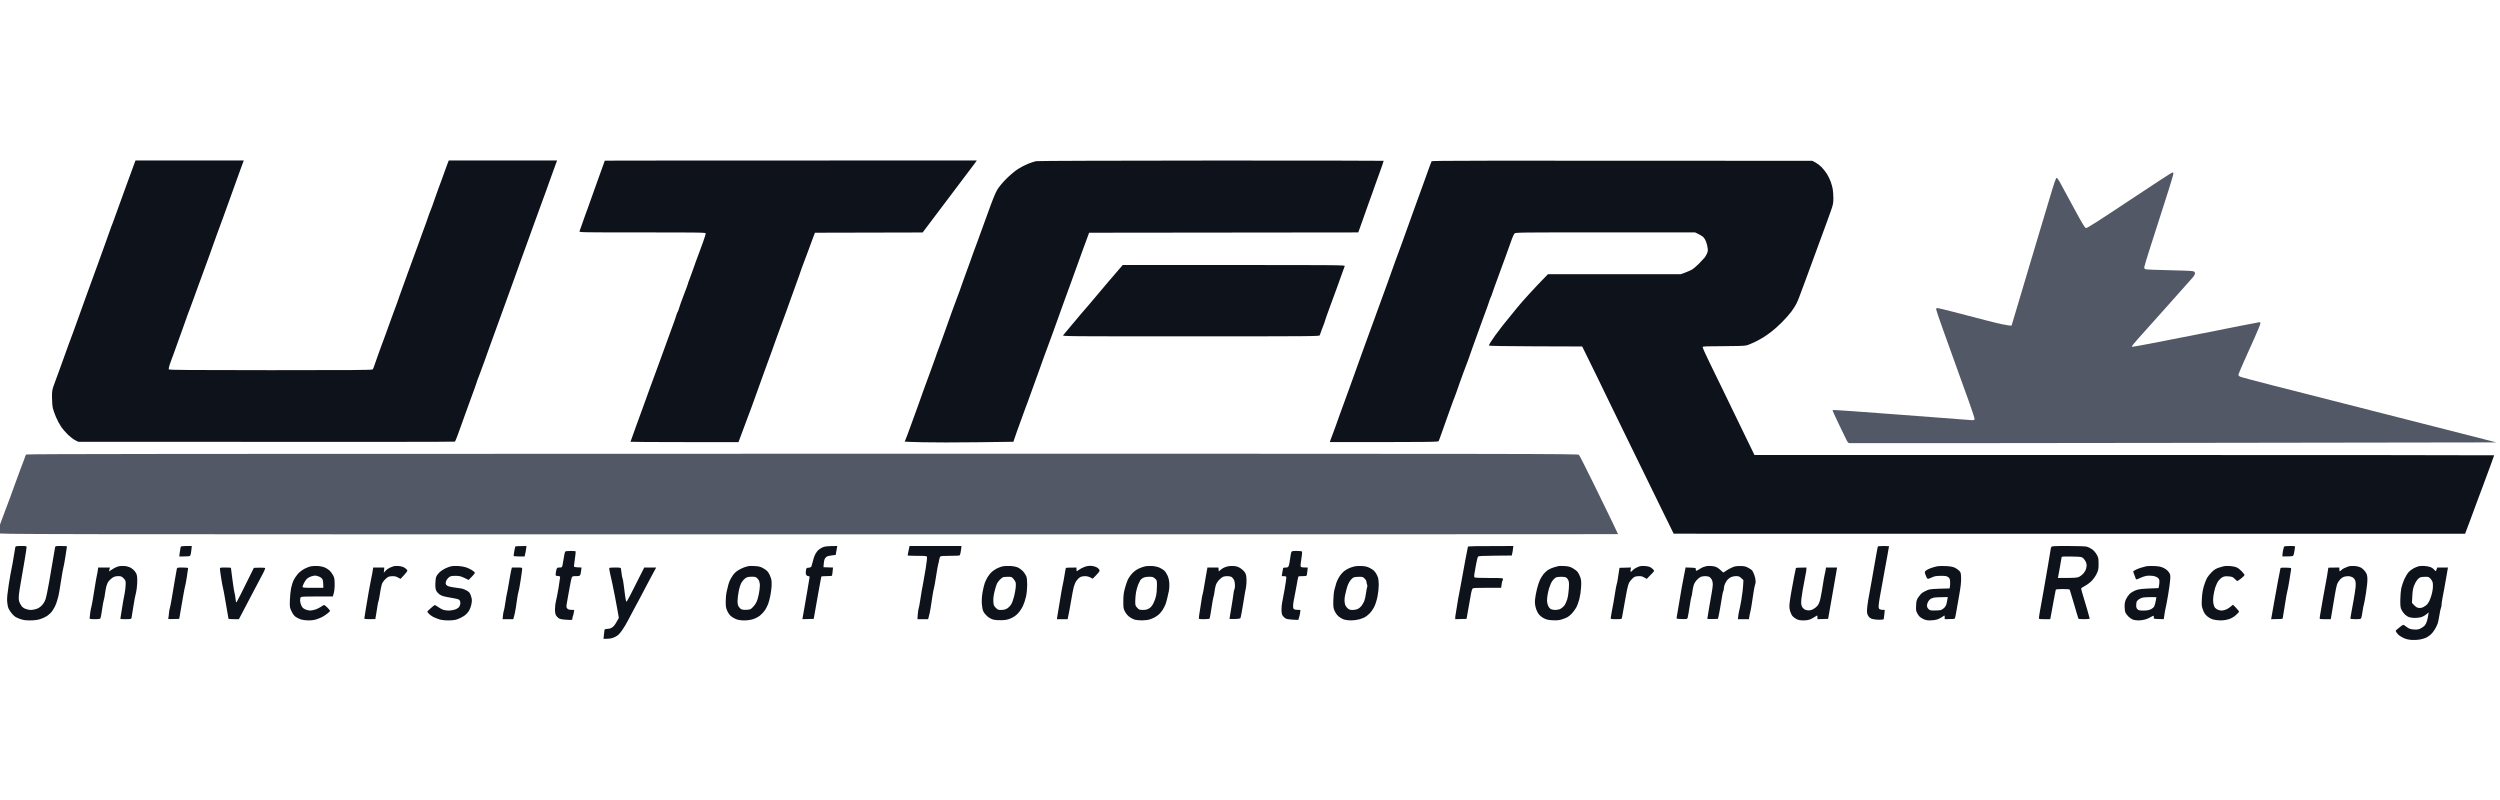 <svg width="100" height="32" viewBox="0 0 100 32" fill="none" xmlns="http://www.w3.org/2000/svg">
<g clip-path="url(#clip0_172240_40162)">
<path d="M1.003 18.274C1.013 18.24 1.032 18.198 1.045 18.181C1.065 18.157 7.304 18.151 32.093 18.15C61.825 18.149 63.119 18.151 63.158 18.193C63.181 18.217 63.449 18.746 63.755 19.368C64.06 19.99 64.402 20.693 64.516 20.93C64.629 21.166 64.721 21.363 64.721 21.366C64.72 21.37 50.139 21.373 32.317 21.373C-0.066 21.373 -0.086 21.373 -0.099 21.323C-0.105 21.296 -0.049 21.111 0.026 20.911C0.102 20.712 0.2 20.449 0.244 20.327C0.289 20.206 0.355 20.029 0.392 19.934C0.428 19.839 0.479 19.701 0.505 19.626C0.531 19.552 0.559 19.475 0.566 19.454C0.574 19.434 0.617 19.318 0.661 19.196C0.705 19.074 0.782 18.864 0.832 18.729C0.883 18.593 0.938 18.45 0.955 18.409C0.971 18.368 0.993 18.308 1.003 18.274Z" fill="#525866"/>
<path fill-rule="evenodd" clip-rule="evenodd" d="M5.419 6.419H9.752L9.725 6.487C9.711 6.524 9.649 6.693 9.588 6.862C9.526 7.031 9.441 7.269 9.397 7.391C9.352 7.513 9.243 7.817 9.154 8.067C9.064 8.317 8.964 8.594 8.932 8.682C8.899 8.77 8.792 9.063 8.692 9.334C8.592 9.604 8.505 9.848 8.497 9.875C8.49 9.902 8.451 10.013 8.411 10.121C8.371 10.229 8.27 10.506 8.186 10.736C8.103 10.966 8.027 11.176 8.016 11.203C8.005 11.23 7.974 11.313 7.947 11.387C7.92 11.462 7.829 11.711 7.747 11.941C7.664 12.171 7.586 12.381 7.574 12.408C7.561 12.435 7.533 12.507 7.512 12.568C7.49 12.629 7.457 12.723 7.439 12.777C7.42 12.831 7.361 12.997 7.308 13.146C7.255 13.295 7.171 13.527 7.122 13.662C7.072 13.798 6.991 14.025 6.941 14.166C6.891 14.309 6.843 14.436 6.836 14.449C6.828 14.463 6.803 14.535 6.78 14.609C6.757 14.684 6.744 14.758 6.752 14.775C6.763 14.8 7.603 14.806 10.823 14.807C14.113 14.808 14.885 14.802 14.908 14.776C14.923 14.759 14.947 14.706 14.961 14.658C14.975 14.611 15.021 14.478 15.064 14.363C15.106 14.248 15.167 14.077 15.2 13.982C15.232 13.887 15.268 13.788 15.281 13.761C15.293 13.734 15.325 13.651 15.351 13.576C15.378 13.502 15.43 13.358 15.467 13.257C15.504 13.155 15.556 13.011 15.582 12.937C15.609 12.863 15.645 12.763 15.662 12.716C15.68 12.668 15.729 12.536 15.771 12.42C15.813 12.305 15.869 12.156 15.894 12.088C15.918 12.021 15.955 11.915 15.974 11.855C15.994 11.794 16.149 11.362 16.32 10.896C16.491 10.429 16.681 9.909 16.743 9.74C16.804 9.57 16.874 9.377 16.898 9.309C16.922 9.242 16.987 9.065 17.043 8.916C17.098 8.767 17.143 8.637 17.143 8.627C17.143 8.617 17.159 8.572 17.179 8.528C17.199 8.484 17.249 8.354 17.291 8.239C17.332 8.125 17.386 7.97 17.411 7.895C17.435 7.821 17.494 7.655 17.542 7.526C17.589 7.398 17.639 7.265 17.653 7.231C17.667 7.197 17.719 7.053 17.768 6.911C17.817 6.769 17.867 6.631 17.879 6.604C17.891 6.577 17.912 6.524 17.951 6.419H22.283L22.195 6.659C22.146 6.791 22.057 7.037 21.997 7.206C21.936 7.376 21.861 7.586 21.83 7.674C21.799 7.762 21.744 7.911 21.708 8.006C21.672 8.1 21.632 8.211 21.618 8.252C21.604 8.292 21.572 8.381 21.547 8.448C21.521 8.516 21.413 8.815 21.305 9.112C21.198 9.41 21.088 9.714 21.061 9.789C21.034 9.863 20.927 10.156 20.824 10.441C20.721 10.725 20.622 11.001 20.605 11.055C20.587 11.11 20.439 11.519 20.276 11.965C20.112 12.412 19.926 12.926 19.861 13.109C19.797 13.292 19.717 13.513 19.682 13.601C19.648 13.689 19.574 13.894 19.518 14.056C19.463 14.218 19.401 14.393 19.381 14.443C19.362 14.494 19.331 14.577 19.312 14.628C19.293 14.678 19.248 14.803 19.211 14.904C19.174 15.006 19.128 15.125 19.11 15.169C19.091 15.213 19.077 15.257 19.077 15.267C19.077 15.277 19.039 15.385 18.994 15.507C18.948 15.629 18.854 15.889 18.783 16.085C18.713 16.281 18.647 16.464 18.636 16.491C18.625 16.518 18.603 16.578 18.587 16.626C18.571 16.673 18.522 16.812 18.477 16.933C18.433 17.055 18.357 17.265 18.308 17.401C18.259 17.536 18.209 17.655 18.198 17.665C18.187 17.675 14.793 17.681 3.132 17.671L3.01 17.61C2.942 17.577 2.812 17.477 2.719 17.389C2.627 17.301 2.5 17.151 2.437 17.056C2.374 16.962 2.283 16.79 2.236 16.675C2.188 16.56 2.133 16.405 2.115 16.331C2.096 16.254 2.081 16.067 2.08 15.9C2.08 15.607 2.081 15.603 2.198 15.286C2.263 15.11 2.338 14.905 2.365 14.831C2.391 14.756 2.435 14.637 2.461 14.566C2.487 14.495 2.528 14.379 2.554 14.308C2.579 14.237 2.63 14.096 2.667 13.994C2.703 13.893 2.748 13.771 2.765 13.724C2.782 13.676 2.815 13.588 2.838 13.527C2.862 13.466 2.895 13.378 2.912 13.33C2.929 13.283 3.043 12.968 3.165 12.629C3.287 12.291 3.424 11.909 3.47 11.781C3.516 11.652 3.617 11.376 3.694 11.166C3.771 10.956 3.876 10.669 3.927 10.527C3.978 10.384 4.109 10.022 4.218 9.721C4.328 9.42 4.417 9.169 4.417 9.162C4.417 9.155 4.43 9.119 4.445 9.082C4.461 9.045 4.492 8.964 4.515 8.903C4.538 8.843 4.612 8.638 4.68 8.448C4.748 8.259 4.908 7.816 5.036 7.465C5.164 7.113 5.294 6.759 5.324 6.678C5.354 6.597 5.388 6.505 5.399 6.475L5.419 6.419ZM39.072 6.419L38.992 6.532C38.948 6.594 38.884 6.679 38.849 6.722C38.814 6.765 38.512 7.166 38.178 7.612C37.843 8.059 37.42 8.621 36.906 9.299L32.599 9.309L32.532 9.481C32.495 9.576 32.393 9.853 32.305 10.096C32.216 10.34 32.133 10.561 32.12 10.588C32.107 10.615 32.081 10.687 32.061 10.748C32.042 10.809 32.004 10.92 31.977 10.994C31.951 11.068 31.888 11.24 31.839 11.375C31.79 11.51 31.734 11.665 31.716 11.719C31.698 11.774 31.66 11.879 31.631 11.953C31.602 12.028 31.558 12.149 31.534 12.224C31.509 12.298 31.465 12.42 31.437 12.494C31.407 12.569 31.328 12.784 31.26 12.974C31.191 13.163 31.109 13.39 31.076 13.478C31.043 13.566 31.001 13.682 30.983 13.736C30.965 13.79 30.912 13.94 30.865 14.068C30.818 14.197 30.739 14.412 30.689 14.548C30.639 14.683 30.561 14.899 30.515 15.027C30.469 15.156 30.348 15.493 30.246 15.777C30.143 16.061 30.051 16.316 30.041 16.343C30.03 16.37 29.989 16.481 29.948 16.589C29.908 16.697 29.799 16.988 29.539 17.685L27.379 17.684C26.191 17.684 25.22 17.678 25.22 17.671C25.22 17.665 25.32 17.385 25.442 17.05C25.565 16.715 25.701 16.342 25.745 16.22C25.789 16.098 25.904 15.777 26.002 15.507C26.1 15.236 26.216 14.921 26.26 14.806C26.304 14.691 26.446 14.303 26.574 13.945C26.703 13.587 26.832 13.232 26.86 13.158C26.889 13.084 26.939 12.945 26.973 12.851C27.006 12.756 27.044 12.64 27.059 12.592C27.073 12.545 27.093 12.495 27.104 12.482C27.115 12.468 27.135 12.419 27.149 12.371C27.163 12.324 27.201 12.208 27.234 12.113C27.268 12.018 27.346 11.811 27.407 11.652C27.469 11.493 27.52 11.352 27.52 11.338C27.52 11.325 27.536 11.278 27.555 11.234C27.574 11.19 27.63 11.038 27.68 10.896C27.73 10.754 27.801 10.554 27.837 10.453C27.874 10.351 27.932 10.196 27.966 10.108C28 10.021 28.073 9.821 28.128 9.666C28.183 9.51 28.229 9.364 28.229 9.34C28.23 9.299 28.093 9.297 25.697 9.297C23.295 9.297 23.164 9.295 23.179 9.254C23.188 9.23 23.238 9.089 23.291 8.94C23.344 8.792 23.404 8.62 23.425 8.559C23.445 8.498 23.477 8.415 23.494 8.375C23.512 8.334 23.537 8.262 23.551 8.215C23.564 8.168 23.714 7.747 23.884 7.28C24.054 6.814 24.192 6.429 24.192 6.426C24.192 6.422 27.54 6.419 39.072 6.419ZM48.451 6.422C52.244 6.421 55.347 6.425 55.347 6.432C55.347 6.439 55.319 6.524 55.286 6.622C55.252 6.72 55.18 6.922 55.125 7.071C55.07 7.22 55.01 7.386 54.992 7.44C54.973 7.494 54.931 7.616 54.897 7.711C54.864 7.805 54.796 7.993 54.746 8.129C54.697 8.264 54.642 8.419 54.624 8.473C54.606 8.527 54.562 8.649 54.528 8.744C54.492 8.838 54.434 9.002 54.331 9.297L43.564 9.309L43.484 9.531C43.439 9.652 43.366 9.852 43.32 9.973C43.274 10.095 43.17 10.383 43.089 10.613C43.008 10.843 42.898 11.147 42.845 11.289C42.792 11.431 42.669 11.769 42.571 12.039C42.474 12.31 42.358 12.631 42.315 12.752C42.271 12.874 42.178 13.134 42.107 13.33C42.036 13.527 41.951 13.759 41.917 13.847C41.883 13.935 41.811 14.128 41.758 14.277C41.705 14.426 41.62 14.664 41.569 14.806C41.518 14.948 41.402 15.269 41.311 15.519C41.219 15.77 41.13 16.018 41.111 16.073C41.092 16.127 41.067 16.193 41.055 16.22C41.043 16.247 41.017 16.319 40.996 16.38C40.976 16.441 40.914 16.612 40.858 16.761C40.803 16.91 40.724 17.126 40.683 17.241C40.642 17.356 40.592 17.5 40.535 17.671L39.075 17.69C38.272 17.701 37.293 17.701 36.9 17.69C36.506 17.68 36.184 17.669 36.184 17.665C36.184 17.662 36.195 17.64 36.209 17.616C36.222 17.592 36.334 17.296 36.456 16.958C36.579 16.62 36.717 16.238 36.763 16.11C36.809 15.981 36.884 15.771 36.929 15.642C36.975 15.514 37.096 15.181 37.2 14.904C37.303 14.627 37.403 14.351 37.422 14.29C37.441 14.229 37.464 14.162 37.472 14.142C37.48 14.122 37.526 14 37.573 13.871C37.62 13.743 37.678 13.582 37.703 13.515C37.727 13.447 37.791 13.27 37.844 13.121C37.897 12.973 37.998 12.69 38.067 12.494C38.137 12.298 38.217 12.082 38.244 12.015C38.272 11.947 38.338 11.77 38.391 11.621C38.444 11.472 38.502 11.306 38.52 11.252C38.538 11.198 38.604 11.016 38.667 10.846C38.73 10.677 38.791 10.511 38.802 10.477C38.813 10.444 38.866 10.294 38.919 10.145C38.973 9.997 39.051 9.786 39.092 9.678C39.134 9.57 39.307 9.094 39.477 8.621C39.708 7.976 39.814 7.714 39.899 7.575C39.967 7.466 40.113 7.291 40.258 7.146C40.395 7.01 40.595 6.842 40.711 6.766C40.826 6.692 41.013 6.594 41.127 6.549C41.242 6.504 41.385 6.458 41.446 6.446C41.506 6.434 44.659 6.424 48.451 6.422ZM72.49 6.432L72.619 6.499C72.69 6.537 72.799 6.62 72.862 6.684C72.925 6.748 73.019 6.867 73.071 6.948C73.123 7.029 73.192 7.168 73.224 7.256C73.257 7.344 73.295 7.482 73.309 7.563C73.323 7.644 73.335 7.81 73.335 7.932C73.334 8.125 73.322 8.188 73.239 8.424C73.186 8.573 73.111 8.783 73.071 8.891C73.031 8.999 72.991 9.11 72.981 9.137C72.971 9.164 72.935 9.264 72.9 9.358C72.866 9.453 72.813 9.597 72.782 9.678C72.751 9.759 72.66 10.008 72.579 10.232C72.498 10.455 72.403 10.715 72.367 10.809C72.332 10.904 72.26 11.098 72.209 11.24C72.157 11.382 72.091 11.559 72.062 11.633C72.033 11.708 71.99 11.824 71.966 11.892C71.942 11.959 71.892 12.076 71.855 12.15C71.818 12.224 71.726 12.368 71.651 12.47C71.575 12.571 71.403 12.765 71.268 12.9C71.133 13.036 70.939 13.207 70.838 13.282C70.738 13.357 70.6 13.453 70.532 13.495C70.465 13.537 70.311 13.622 70.19 13.682C70.069 13.742 69.912 13.804 69.841 13.819C69.762 13.836 69.41 13.847 68.917 13.847C68.306 13.847 68.118 13.854 68.106 13.878C68.097 13.895 68.213 14.157 68.363 14.462C68.513 14.766 68.769 15.292 68.932 15.63C69.095 15.968 69.337 16.466 69.468 16.737C69.6 17.007 69.814 17.447 70.178 18.2H84.972C93.109 18.2 99.766 18.206 99.766 18.212C99.766 18.219 99.694 18.421 99.605 18.661C99.516 18.901 99.429 19.137 99.411 19.184C99.393 19.231 99.354 19.336 99.325 19.417C99.295 19.498 99.261 19.59 99.249 19.62C99.237 19.651 99.218 19.7 99.207 19.731C99.195 19.761 99.144 19.897 99.094 20.032C99.045 20.168 98.99 20.317 98.972 20.364C98.955 20.412 98.917 20.514 98.888 20.592C98.86 20.669 98.815 20.791 98.788 20.862C98.762 20.933 98.71 21.072 98.604 21.349L66.947 21.348L66.431 20.297C66.148 19.718 65.838 19.085 65.743 18.889C65.648 18.692 65.374 18.134 65.136 17.647C64.897 17.16 64.593 16.534 64.458 16.257C64.324 15.98 64.056 15.427 63.862 15.028C63.667 14.629 63.459 14.203 63.288 13.859L61.422 13.853C60.199 13.849 59.556 13.838 59.556 13.822C59.556 13.809 59.585 13.751 59.62 13.693C59.656 13.636 59.741 13.511 59.809 13.416C59.877 13.322 60.01 13.145 60.105 13.023C60.199 12.901 60.464 12.575 60.693 12.299C60.922 12.022 61.292 11.609 61.918 10.967L67.229 10.968L67.388 10.911C67.475 10.879 67.596 10.827 67.657 10.796C67.718 10.766 67.85 10.656 67.951 10.554C68.052 10.451 68.157 10.339 68.184 10.305C68.21 10.272 68.253 10.2 68.278 10.145C68.309 10.077 68.319 10.017 68.309 9.949C68.302 9.895 68.291 9.834 68.286 9.813C68.281 9.793 68.262 9.728 68.243 9.668C68.223 9.609 68.174 9.527 68.134 9.487C68.094 9.447 68.003 9.387 67.804 9.297L64.212 9.296C60.797 9.295 60.619 9.297 60.581 9.339C60.559 9.363 60.517 9.449 60.487 9.531C60.458 9.612 60.389 9.8 60.336 9.949C60.282 10.098 60.228 10.247 60.218 10.281C60.207 10.315 60.187 10.37 60.172 10.404C60.158 10.438 60.085 10.637 60.01 10.846C59.934 11.056 59.829 11.344 59.776 11.486C59.723 11.628 59.679 11.755 59.678 11.769C59.678 11.782 59.655 11.838 59.63 11.892C59.604 11.946 59.582 12.001 59.581 12.015C59.58 12.028 59.547 12.128 59.507 12.236C59.468 12.344 59.378 12.588 59.308 12.777C59.238 12.966 59.141 13.238 59.09 13.38C59.04 13.521 58.958 13.748 58.908 13.884C58.858 14.019 58.802 14.179 58.783 14.24C58.764 14.301 58.739 14.373 58.727 14.4C58.715 14.427 58.675 14.533 58.638 14.634C58.601 14.735 58.551 14.868 58.527 14.929C58.502 14.99 58.444 15.15 58.398 15.286C58.35 15.421 58.289 15.598 58.26 15.679C58.232 15.76 58.199 15.849 58.188 15.876C58.177 15.903 58.144 15.986 58.116 16.06C58.087 16.135 58.032 16.29 57.992 16.405C57.953 16.52 57.88 16.724 57.83 16.86C57.781 16.995 57.702 17.216 57.655 17.352C57.608 17.487 57.56 17.617 57.547 17.64C57.526 17.681 57.397 17.683 53.193 17.683L53.228 17.579C53.247 17.521 53.292 17.402 53.327 17.315C53.362 17.227 53.417 17.077 53.449 16.983C53.48 16.888 53.539 16.722 53.579 16.614C53.619 16.505 53.726 16.212 53.817 15.962C53.908 15.711 53.997 15.468 54.014 15.421C54.032 15.373 54.102 15.18 54.169 14.99C54.236 14.801 54.419 14.292 54.575 13.859C54.732 13.426 54.875 13.034 54.893 12.986C54.911 12.939 54.95 12.834 54.979 12.752C55.008 12.671 55.052 12.55 55.076 12.482C55.101 12.414 55.196 12.154 55.287 11.904C55.378 11.653 55.473 11.394 55.498 11.326C55.523 11.258 55.592 11.065 55.651 10.896C55.71 10.727 55.788 10.511 55.823 10.416C55.859 10.321 55.949 10.078 56.023 9.875C56.097 9.672 56.217 9.34 56.289 9.137C56.361 8.934 56.46 8.657 56.51 8.522C56.56 8.387 56.642 8.16 56.692 8.018C56.743 7.876 56.859 7.555 56.951 7.305C57.042 7.055 57.146 6.767 57.181 6.665C57.217 6.564 57.254 6.467 57.264 6.45C57.279 6.425 58.799 6.42 72.49 6.432ZM96.989 22.639C97.069 22.644 97.177 22.666 97.227 22.687C97.278 22.708 97.341 22.753 97.368 22.787C97.395 22.821 97.422 22.848 97.429 22.848C97.436 22.848 97.452 22.815 97.49 22.701L97.919 22.7L97.9 22.805C97.89 22.863 97.865 23.004 97.846 23.119C97.826 23.234 97.793 23.422 97.772 23.537C97.751 23.652 97.718 23.829 97.698 23.93C97.678 24.032 97.662 24.151 97.662 24.195C97.662 24.239 97.651 24.294 97.638 24.318C97.625 24.341 97.597 24.471 97.576 24.607C97.555 24.742 97.524 24.892 97.508 24.939C97.492 24.986 97.444 25.086 97.402 25.16C97.36 25.234 97.285 25.331 97.237 25.375C97.188 25.419 97.106 25.476 97.056 25.502C97.005 25.527 96.893 25.562 96.805 25.579C96.713 25.597 96.568 25.605 96.462 25.597C96.338 25.588 96.236 25.563 96.144 25.52C96.07 25.485 95.985 25.434 95.955 25.407C95.924 25.379 95.88 25.328 95.857 25.294C95.829 25.254 95.823 25.225 95.838 25.213C95.852 25.202 95.922 25.145 95.994 25.085C96.088 25.006 96.134 24.983 96.156 25C96.172 25.014 96.234 25.058 96.293 25.098C96.378 25.155 96.435 25.172 96.56 25.18C96.689 25.189 96.74 25.18 96.829 25.136C96.89 25.105 96.964 25.051 96.994 25.016C97.024 24.98 97.064 24.896 97.083 24.828C97.102 24.76 97.125 24.658 97.148 24.496L97.044 24.58C96.986 24.627 96.89 24.676 96.829 24.691C96.769 24.705 96.664 24.716 96.597 24.717C96.53 24.717 96.433 24.706 96.383 24.692C96.332 24.679 96.252 24.632 96.204 24.588C96.155 24.544 96.092 24.459 96.063 24.398C96.017 24.302 96.01 24.248 96.012 23.992C96.014 23.829 96.032 23.619 96.052 23.525C96.073 23.43 96.127 23.27 96.173 23.168C96.22 23.067 96.296 22.941 96.342 22.888C96.388 22.836 96.481 22.765 96.548 22.73C96.615 22.696 96.709 22.659 96.756 22.648C96.803 22.638 96.908 22.634 96.989 22.639ZM96.688 23.196C96.65 23.241 96.594 23.345 96.562 23.426C96.521 23.534 96.502 23.646 96.492 23.844L96.478 24.115C96.625 24.278 96.671 24.306 96.744 24.316C96.815 24.326 96.869 24.316 96.94 24.28C96.993 24.253 97.06 24.204 97.088 24.173C97.115 24.141 97.156 24.076 97.178 24.029C97.2 23.982 97.237 23.882 97.259 23.807C97.281 23.733 97.306 23.611 97.313 23.537C97.32 23.463 97.319 23.363 97.311 23.316C97.303 23.268 97.263 23.194 97.222 23.149C97.154 23.077 97.135 23.07 97.007 23.071C96.93 23.072 96.842 23.082 96.811 23.093C96.781 23.105 96.726 23.151 96.688 23.196Z" fill="#0E121B"/>
<path d="M83.443 9.121C83.488 9.127 83.922 8.851 85.19 8.007C86.117 7.39 86.888 6.889 86.903 6.895C86.918 6.899 86.933 6.919 86.937 6.938C86.941 6.958 86.844 7.289 86.721 7.674C86.598 8.06 86.439 8.558 86.367 8.781C86.295 9.004 86.131 9.516 86.002 9.918C85.873 10.321 85.767 10.672 85.767 10.699C85.767 10.727 85.791 10.758 85.822 10.77C85.853 10.782 86.274 10.799 86.758 10.808C87.243 10.818 87.675 10.835 87.719 10.848C87.781 10.867 87.799 10.885 87.799 10.933C87.799 10.967 87.768 11.03 87.731 11.074C87.695 11.118 87.23 11.641 86.698 12.236C86.167 12.832 85.624 13.438 85.493 13.583C85.361 13.728 85.261 13.858 85.272 13.871C85.283 13.886 86.249 13.703 87.811 13.392C89.197 13.115 90.351 12.888 90.374 12.888C90.401 12.888 90.417 12.907 90.417 12.937C90.417 12.964 90.317 13.211 90.194 13.485L89.754 14.468C89.634 14.735 89.536 14.971 89.536 14.991C89.536 15.011 89.561 15.043 89.591 15.062C89.621 15.08 90.224 15.242 90.931 15.421C91.638 15.601 92.921 15.927 93.782 16.147L99.858 17.696L86.933 17.716C79.824 17.727 73.986 17.731 73.959 17.724C73.928 17.715 73.884 17.656 73.845 17.568C73.809 17.49 73.668 17.199 73.532 16.922C73.396 16.644 73.293 16.409 73.303 16.4C73.314 16.39 74.534 16.475 76.014 16.589C77.495 16.703 78.767 16.8 78.841 16.804C78.959 16.81 78.976 16.805 78.983 16.762C78.988 16.735 78.881 16.408 78.747 16.036C78.612 15.664 78.381 15.022 78.233 14.61L77.705 13.14C77.563 12.745 77.446 12.399 77.446 12.372C77.446 12.339 77.462 12.322 77.495 12.322C77.522 12.322 77.784 12.384 78.076 12.46C78.369 12.536 78.988 12.696 79.453 12.817C79.925 12.94 80.334 13.034 80.463 13.023L80.742 12.089L81.218 10.49C81.327 10.125 81.491 9.577 81.582 9.273C81.674 8.968 81.857 8.357 81.99 7.913C82.173 7.298 82.239 7.108 82.267 7.114C82.287 7.118 82.339 7.187 82.384 7.268C82.428 7.35 82.671 7.798 82.924 8.264C83.318 8.993 83.392 9.114 83.443 9.121Z" fill="#525866"/>
<path fill-rule="evenodd" clip-rule="evenodd" d="M44.745 10.791C44.655 10.896 44.468 11.115 44.328 11.277C44.189 11.439 43.987 11.678 43.88 11.807C43.772 11.937 43.628 12.108 43.558 12.189C43.489 12.269 43.352 12.429 43.252 12.543C43.154 12.659 42.958 12.891 42.818 13.06C42.678 13.229 42.546 13.387 42.525 13.411C42.487 13.453 42.696 13.455 47.631 13.454C52.509 13.454 52.777 13.451 52.79 13.411C52.798 13.387 52.833 13.29 52.867 13.195C52.902 13.101 52.945 12.987 52.963 12.943C52.982 12.899 52.997 12.852 52.997 12.839C52.997 12.825 53.092 12.557 53.208 12.242C53.324 11.928 53.457 11.565 53.504 11.437C53.55 11.308 53.597 11.176 53.609 11.142C53.62 11.108 53.662 10.992 53.702 10.883C53.741 10.775 53.781 10.667 53.789 10.644C53.803 10.603 53.582 10.601 49.356 10.601H44.908L44.745 10.791ZM0.613 21.883C0.606 21.907 0.577 22.076 0.55 22.258C0.522 22.441 0.483 22.657 0.464 22.738C0.444 22.819 0.394 23.107 0.351 23.377C0.296 23.73 0.278 23.922 0.285 24.054C0.292 24.164 0.316 24.283 0.346 24.349C0.373 24.41 0.444 24.512 0.503 24.575C0.587 24.665 0.65 24.704 0.788 24.753C0.932 24.804 1.01 24.816 1.204 24.816C1.369 24.815 1.492 24.8 1.602 24.767C1.689 24.741 1.815 24.683 1.881 24.639C1.947 24.594 2.031 24.519 2.067 24.472C2.104 24.424 2.163 24.328 2.198 24.257C2.233 24.186 2.275 24.075 2.289 24.011C2.304 23.946 2.325 23.872 2.336 23.845C2.347 23.818 2.391 23.563 2.434 23.279C2.477 22.995 2.521 22.741 2.533 22.713C2.544 22.686 2.582 22.484 2.616 22.265C2.651 22.045 2.679 21.859 2.679 21.853C2.679 21.846 2.574 21.84 2.446 21.84C2.224 21.84 2.213 21.843 2.203 21.896C2.197 21.926 2.163 22.122 2.128 22.332C2.093 22.542 2.021 22.962 1.968 23.267C1.915 23.571 1.85 23.887 1.822 23.968C1.788 24.066 1.737 24.151 1.668 24.221C1.598 24.292 1.526 24.338 1.443 24.362C1.375 24.382 1.282 24.399 1.235 24.399C1.188 24.399 1.099 24.382 1.039 24.362C0.971 24.34 0.904 24.295 0.865 24.245C0.83 24.201 0.787 24.12 0.77 24.066C0.749 24.001 0.744 23.913 0.754 23.808C0.763 23.72 0.798 23.487 0.833 23.291C0.867 23.095 0.933 22.713 0.979 22.443C1.025 22.172 1.062 21.926 1.063 21.896C1.063 21.842 1.055 21.84 0.844 21.84C0.657 21.84 0.624 21.846 0.613 21.883ZM7.222 21.901C7.214 21.934 7.199 22.029 7.189 22.11L7.17 22.259C7.583 22.258 7.599 22.255 7.619 22.203C7.631 22.173 7.648 22.078 7.656 21.994L7.671 21.84C7.241 21.84 7.235 21.842 7.222 21.901ZM20.607 21.871C20.602 21.888 20.586 21.968 20.571 22.049C20.556 22.131 20.544 22.211 20.544 22.228C20.544 22.25 20.605 22.258 20.765 22.258H20.985C21.02 22.115 21.037 22.021 21.044 21.957L21.058 21.84C20.682 21.84 20.614 21.849 20.607 21.871ZM32.891 21.899C32.824 21.93 32.737 21.992 32.698 22.039C32.659 22.085 32.608 22.167 32.586 22.221C32.563 22.276 32.53 22.381 32.513 22.455C32.496 22.529 32.472 22.615 32.461 22.646C32.444 22.687 32.416 22.703 32.347 22.707C32.26 22.713 32.255 22.718 32.237 22.824C32.224 22.9 32.227 22.953 32.249 22.991C32.267 23.024 32.302 23.046 32.335 23.046C32.383 23.045 32.388 23.055 32.377 23.125C32.369 23.169 32.331 23.399 32.292 23.636C32.253 23.872 32.198 24.188 32.171 24.337C32.144 24.485 32.116 24.643 32.109 24.687L32.096 24.767L32.549 24.755C32.633 24.278 32.685 23.985 32.718 23.796C32.751 23.606 32.791 23.39 32.805 23.316C32.82 23.241 32.836 23.159 32.841 23.131C32.846 23.104 32.852 23.074 32.852 23.064C32.854 23.053 32.948 23.045 33.063 23.045C33.177 23.045 33.275 23.037 33.28 23.027C33.285 23.017 33.297 22.939 33.305 22.855L33.32 22.701L32.94 22.689C32.95 22.489 32.969 22.397 32.989 22.357C33.009 22.316 33.051 22.272 33.081 22.258C33.111 22.244 33.202 22.224 33.282 22.215L33.428 22.197C33.456 22.025 33.471 21.945 33.478 21.908L33.491 21.84C33.059 21.843 32.991 21.854 32.891 21.899ZM36.344 22.019C36.322 22.116 36.305 22.205 36.305 22.215C36.305 22.226 36.476 22.234 36.685 22.234C37.024 22.234 37.066 22.238 37.08 22.277C37.088 22.3 37.066 22.502 37.03 22.726C36.993 22.949 36.947 23.22 36.926 23.328C36.905 23.436 36.879 23.575 36.868 23.636C36.857 23.696 36.829 23.868 36.807 24.017C36.785 24.166 36.757 24.31 36.746 24.337C36.734 24.364 36.718 24.471 36.711 24.576L36.697 24.767L37.125 24.767C37.174 24.605 37.204 24.453 37.224 24.324C37.244 24.196 37.277 23.98 37.297 23.845C37.317 23.709 37.344 23.571 37.356 23.537C37.369 23.503 37.408 23.282 37.444 23.045C37.48 22.809 37.518 22.593 37.529 22.566C37.541 22.539 37.557 22.467 37.565 22.406C37.574 22.345 37.594 22.281 37.61 22.263C37.632 22.24 37.737 22.232 38.013 22.233C38.289 22.234 38.389 22.226 38.397 22.203C38.404 22.186 38.416 22.139 38.424 22.099C38.433 22.058 38.444 21.983 38.45 21.933L38.459 21.84H36.383L36.344 22.019ZM58.717 21.869C58.713 21.885 58.667 22.115 58.617 22.38C58.566 22.644 58.493 23.043 58.455 23.267C58.417 23.49 58.375 23.717 58.361 23.771C58.348 23.825 58.318 23.991 58.296 24.14C58.274 24.289 58.245 24.463 58.233 24.527C58.22 24.591 58.209 24.672 58.209 24.706V24.767L58.662 24.755C58.781 24.069 58.828 23.803 58.845 23.722C58.861 23.641 58.887 23.56 58.903 23.542C58.925 23.518 59.062 23.511 59.488 23.512L60.045 23.513C60.073 23.299 60.09 23.232 60.1 23.227C60.11 23.222 60.118 23.195 60.118 23.168C60.118 23.121 60.102 23.119 59.561 23.119C59.224 23.12 58.995 23.11 58.98 23.096C58.966 23.081 58.963 23.028 58.974 22.966C58.983 22.908 59.014 22.734 59.042 22.578C59.071 22.422 59.107 22.281 59.123 22.264C59.145 22.24 59.311 22.231 59.81 22.227L60.47 22.221C60.495 22.126 60.509 22.04 60.518 21.969L60.534 21.84C58.954 21.84 58.723 21.848 58.717 21.869ZM75.109 21.871C75.104 21.888 75.072 22.062 75.038 22.258C75.004 22.454 74.931 22.87 74.876 23.181C74.82 23.492 74.753 23.862 74.728 24.005C74.703 24.146 74.681 24.329 74.68 24.41C74.679 24.525 74.691 24.577 74.734 24.643C74.772 24.7 74.822 24.738 74.888 24.758C74.942 24.774 75.066 24.789 75.163 24.79C75.285 24.791 75.344 24.782 75.35 24.761C75.356 24.744 75.367 24.655 75.375 24.564L75.39 24.398C75.276 24.398 75.221 24.387 75.194 24.373C75.156 24.355 75.145 24.324 75.145 24.244C75.145 24.187 75.168 24.018 75.196 23.869C75.224 23.721 75.272 23.449 75.305 23.267C75.337 23.084 75.38 22.846 75.401 22.738C75.422 22.63 75.466 22.386 75.5 22.197C75.533 22.008 75.561 21.85 75.561 21.846C75.561 21.843 75.462 21.84 75.34 21.84C75.185 21.84 75.116 21.849 75.109 21.871ZM82.05 21.883C82.037 21.907 82.021 21.982 82.014 22.049C82.006 22.117 81.966 22.36 81.924 22.59C81.883 22.82 81.839 23.069 81.828 23.144C81.816 23.218 81.772 23.473 81.73 23.709C81.687 23.946 81.632 24.256 81.606 24.398C81.58 24.54 81.559 24.681 81.558 24.712C81.557 24.765 81.565 24.767 81.784 24.767L82.01 24.768C82.074 24.433 82.121 24.176 82.155 23.98C82.19 23.784 82.223 23.609 82.23 23.593C82.239 23.57 82.319 23.562 82.512 23.562C82.705 23.562 82.784 23.57 82.791 23.593C82.796 23.609 82.83 23.723 82.867 23.845C82.903 23.966 82.943 24.099 82.955 24.14C82.967 24.18 83.011 24.33 83.052 24.472C83.093 24.614 83.131 24.738 83.137 24.749C83.143 24.759 83.247 24.767 83.368 24.767C83.499 24.767 83.588 24.757 83.588 24.742C83.588 24.729 83.538 24.549 83.477 24.343C83.415 24.136 83.338 23.879 83.306 23.771C83.273 23.663 83.246 23.56 83.246 23.543C83.246 23.526 83.312 23.48 83.393 23.439C83.473 23.398 83.597 23.307 83.666 23.236C83.739 23.162 83.825 23.039 83.868 22.947C83.936 22.804 83.943 22.763 83.943 22.553C83.943 22.34 83.937 22.308 83.87 22.187C83.826 22.107 83.752 22.02 83.686 21.973C83.626 21.929 83.529 21.881 83.472 21.866C83.412 21.851 83.094 21.84 82.72 21.84C82.128 21.84 82.071 21.844 82.05 21.883ZM82.465 22.286C82.467 22.26 82.545 22.255 82.867 22.262C83.253 22.27 83.269 22.273 83.333 22.332C83.369 22.366 83.414 22.43 83.433 22.474C83.451 22.517 83.466 22.578 83.466 22.609C83.466 22.639 83.455 22.706 83.442 22.756C83.428 22.807 83.381 22.889 83.338 22.938C83.294 22.987 83.217 23.048 83.166 23.073C83.088 23.112 83.017 23.119 82.316 23.119L82.329 23.052C82.335 23.014 82.368 22.834 82.402 22.652C82.435 22.469 82.464 22.305 82.465 22.286ZM91.359 21.871C91.353 21.888 91.337 21.951 91.323 22.012C91.31 22.073 91.299 22.153 91.298 22.191L91.298 22.258C91.679 22.258 91.717 22.251 91.736 22.215C91.748 22.192 91.765 22.117 91.775 22.049C91.784 21.982 91.796 21.907 91.802 21.883C91.811 21.845 91.789 21.84 91.591 21.84C91.436 21.84 91.367 21.849 91.359 21.871ZM22.606 22.068C22.593 22.084 22.569 22.192 22.553 22.308C22.537 22.422 22.513 22.558 22.501 22.609C22.479 22.696 22.473 22.701 22.38 22.701C22.29 22.701 22.28 22.708 22.259 22.781C22.246 22.825 22.232 22.9 22.228 22.947C22.221 23.03 22.224 23.033 22.312 23.039C22.381 23.044 22.404 23.056 22.404 23.088C22.404 23.112 22.376 23.303 22.342 23.513C22.307 23.722 22.262 23.955 22.241 24.029C22.219 24.104 22.201 24.247 22.2 24.349C22.198 24.476 22.209 24.556 22.236 24.607C22.258 24.648 22.307 24.702 22.346 24.728C22.398 24.763 22.478 24.779 22.655 24.79C22.891 24.804 22.894 24.803 22.894 24.749C22.894 24.718 22.903 24.674 22.915 24.65C22.927 24.626 22.943 24.56 22.952 24.503L22.967 24.398C22.78 24.398 22.732 24.383 22.698 24.349C22.657 24.308 22.652 24.279 22.664 24.183C22.672 24.119 22.695 23.989 22.714 23.894C22.732 23.799 22.77 23.594 22.797 23.439C22.824 23.283 22.857 23.131 22.87 23.101C22.891 23.052 22.912 23.045 23.041 23.045C23.156 23.045 23.192 23.036 23.208 23.002C23.22 22.979 23.237 22.901 23.245 22.83L23.261 22.701C22.962 22.689 22.955 22.686 22.959 22.627C22.962 22.593 22.98 22.455 23 22.32C23.02 22.185 23.032 22.066 23.026 22.055C23.021 22.045 22.929 22.037 22.823 22.037C22.698 22.037 22.622 22.048 22.606 22.068ZM51.654 22.08C51.643 22.104 51.62 22.228 51.603 22.357C51.587 22.485 51.561 22.616 51.545 22.646C51.522 22.69 51.495 22.702 51.424 22.702C51.373 22.701 51.329 22.71 51.325 22.72C51.321 22.731 51.307 22.809 51.294 22.893L51.271 23.046C51.447 23.045 51.455 23.051 51.453 23.113C51.453 23.15 51.421 23.363 51.382 23.587C51.343 23.81 51.3 24.042 51.286 24.103C51.272 24.164 51.26 24.288 51.26 24.38C51.259 24.495 51.272 24.568 51.301 24.619C51.325 24.659 51.377 24.711 51.418 24.734C51.468 24.764 51.561 24.78 51.712 24.787L51.932 24.797C51.977 24.669 51.996 24.579 52.004 24.515L52.017 24.398C51.866 24.398 51.8 24.387 51.773 24.373C51.734 24.354 51.724 24.325 51.724 24.232C51.725 24.168 51.736 24.071 51.751 24.017C51.765 23.963 51.809 23.73 51.849 23.5C51.889 23.27 51.927 23.074 51.933 23.064C51.939 23.053 52.016 23.045 52.103 23.045C52.234 23.045 52.264 23.038 52.273 23.002C52.279 22.979 52.289 22.901 52.297 22.83L52.311 22.701C52.071 22.701 52.038 22.692 52.026 22.658C52.017 22.634 52.029 22.499 52.054 22.357C52.078 22.215 52.09 22.084 52.082 22.068C52.072 22.047 52.003 22.037 51.871 22.037C51.71 22.037 51.672 22.044 51.654 22.08ZM4.759 22.649C4.712 22.659 4.629 22.692 4.575 22.721C4.521 22.751 4.451 22.794 4.418 22.818L4.358 22.861L4.397 22.701H3.927C3.905 22.882 3.889 22.968 3.876 23.009C3.864 23.049 3.814 23.337 3.766 23.648C3.718 23.959 3.669 24.236 3.658 24.263C3.646 24.29 3.625 24.398 3.61 24.503C3.596 24.607 3.584 24.71 3.584 24.73C3.584 24.76 3.623 24.767 3.792 24.767C3.966 24.767 4.003 24.76 4.021 24.724C4.032 24.7 4.06 24.543 4.084 24.373C4.108 24.204 4.137 24.044 4.148 24.017C4.16 23.99 4.182 23.879 4.197 23.771C4.211 23.663 4.237 23.519 4.254 23.451C4.27 23.384 4.314 23.289 4.352 23.242C4.391 23.195 4.462 23.131 4.511 23.101C4.573 23.062 4.638 23.046 4.728 23.045C4.842 23.045 4.866 23.055 4.942 23.131C5.022 23.212 5.028 23.228 5.027 23.371C5.027 23.456 5.009 23.613 4.989 23.722C4.968 23.83 4.941 23.974 4.928 24.041C4.916 24.109 4.888 24.275 4.868 24.41C4.847 24.546 4.825 24.681 4.819 24.712C4.808 24.766 4.813 24.767 5.028 24.767C5.218 24.767 5.25 24.761 5.259 24.724C5.264 24.7 5.298 24.493 5.334 24.263C5.37 24.033 5.409 23.823 5.42 23.796C5.431 23.768 5.454 23.652 5.47 23.537C5.486 23.422 5.495 23.249 5.49 23.152C5.482 23.005 5.469 22.959 5.407 22.871C5.367 22.813 5.285 22.74 5.224 22.708C5.16 22.674 5.057 22.645 4.979 22.64C4.905 22.634 4.806 22.639 4.759 22.649ZM12.456 22.649C12.388 22.66 12.263 22.706 12.177 22.752C12.091 22.799 11.975 22.887 11.92 22.949C11.865 23.011 11.789 23.122 11.752 23.195C11.714 23.268 11.666 23.417 11.644 23.525C11.622 23.633 11.6 23.852 11.595 24.011C11.587 24.295 11.588 24.302 11.666 24.461C11.724 24.578 11.773 24.641 11.844 24.686C11.898 24.721 11.991 24.765 12.052 24.782C12.113 24.801 12.245 24.816 12.345 24.816C12.462 24.817 12.578 24.8 12.664 24.771C12.738 24.746 12.837 24.705 12.884 24.681C12.931 24.658 13.022 24.598 13.086 24.549C13.15 24.5 13.203 24.448 13.202 24.435C13.202 24.422 13.155 24.363 13.098 24.305C13.041 24.248 12.98 24.201 12.963 24.201C12.947 24.201 12.897 24.229 12.853 24.262C12.81 24.295 12.713 24.345 12.639 24.373C12.565 24.4 12.461 24.422 12.407 24.422C12.353 24.422 12.262 24.4 12.205 24.373C12.127 24.337 12.089 24.298 12.052 24.22C12.026 24.162 12.004 24.071 12.003 24.017C12.003 23.963 12.016 23.904 12.032 23.888C12.054 23.865 12.218 23.857 12.687 23.858L13.312 23.858C13.373 23.685 13.386 23.556 13.386 23.39C13.386 23.159 13.379 23.118 13.322 23.009C13.287 22.941 13.22 22.853 13.175 22.814C13.129 22.775 13.045 22.723 12.988 22.697C12.931 22.672 12.815 22.647 12.731 22.641C12.647 22.635 12.523 22.639 12.456 22.649ZM12.431 23.062C12.485 23.043 12.559 23.025 12.596 23.023C12.633 23.022 12.71 23.041 12.768 23.066C12.829 23.093 12.884 23.138 12.902 23.177C12.919 23.213 12.933 23.303 12.933 23.513H12.517C12.164 23.513 12.101 23.507 12.101 23.476C12.101 23.455 12.127 23.386 12.159 23.322C12.192 23.258 12.244 23.181 12.276 23.151C12.308 23.122 12.377 23.081 12.431 23.062ZM15.747 22.648C15.714 22.659 15.642 22.686 15.588 22.71C15.534 22.734 15.459 22.789 15.421 22.832L15.352 22.91L15.372 22.701L14.928 22.7C14.899 22.901 14.874 23.031 14.853 23.119C14.833 23.207 14.789 23.439 14.755 23.636C14.722 23.832 14.668 24.153 14.634 24.349C14.601 24.545 14.573 24.719 14.573 24.736C14.573 24.759 14.633 24.767 14.793 24.767C14.914 24.767 15.013 24.764 15.013 24.761C15.013 24.757 15.029 24.666 15.048 24.558C15.067 24.45 15.091 24.3 15.101 24.226C15.11 24.151 15.127 24.074 15.138 24.054C15.149 24.033 15.175 23.901 15.196 23.759C15.217 23.616 15.249 23.45 15.268 23.388C15.29 23.312 15.337 23.241 15.415 23.167C15.519 23.068 15.543 23.057 15.669 23.049C15.78 23.043 15.831 23.053 15.915 23.098L16.021 23.156C16.279 22.882 16.306 22.839 16.289 22.806C16.278 22.782 16.228 22.738 16.179 22.707C16.123 22.673 16.037 22.648 15.949 22.641C15.872 22.635 15.781 22.638 15.747 22.648ZM18.06 22.648C18.006 22.658 17.902 22.695 17.828 22.729C17.754 22.763 17.651 22.828 17.598 22.875C17.546 22.921 17.484 22.998 17.46 23.045C17.432 23.104 17.417 23.198 17.414 23.34C17.411 23.498 17.421 23.57 17.454 23.635C17.478 23.682 17.536 23.746 17.583 23.778C17.63 23.809 17.696 23.84 17.73 23.847C17.764 23.854 17.83 23.869 17.877 23.881C17.924 23.893 18.045 23.914 18.146 23.929C18.259 23.945 18.346 23.971 18.373 23.998C18.398 24.023 18.416 24.076 18.416 24.121C18.416 24.165 18.395 24.232 18.37 24.269C18.343 24.31 18.277 24.354 18.205 24.38C18.139 24.404 18.024 24.423 17.95 24.423C17.876 24.422 17.777 24.409 17.73 24.393C17.683 24.377 17.592 24.327 17.528 24.282C17.464 24.238 17.403 24.201 17.393 24.201C17.383 24.201 17.311 24.256 17.234 24.324C17.157 24.392 17.093 24.455 17.093 24.466C17.092 24.476 17.122 24.516 17.16 24.555C17.197 24.593 17.272 24.647 17.326 24.675C17.38 24.702 17.485 24.745 17.558 24.77C17.65 24.8 17.767 24.815 17.925 24.816C18.09 24.817 18.198 24.803 18.293 24.771C18.367 24.746 18.485 24.688 18.554 24.642C18.632 24.59 18.71 24.511 18.756 24.435C18.801 24.361 18.842 24.248 18.859 24.152C18.883 24.013 18.881 23.973 18.841 23.846C18.801 23.72 18.779 23.69 18.684 23.631C18.624 23.593 18.519 23.551 18.452 23.539C18.384 23.526 18.247 23.507 18.146 23.495C18.045 23.483 17.932 23.455 17.895 23.431C17.848 23.402 17.828 23.369 17.828 23.322C17.828 23.285 17.847 23.224 17.871 23.188C17.894 23.151 17.941 23.102 17.974 23.078C18.02 23.045 18.082 23.034 18.219 23.034C18.376 23.035 18.428 23.047 18.574 23.116L18.745 23.198C19.002 22.938 19.011 22.922 18.978 22.885C18.958 22.862 18.903 22.82 18.855 22.792C18.808 22.764 18.715 22.72 18.648 22.696C18.58 22.672 18.443 22.647 18.342 22.641C18.241 22.635 18.114 22.638 18.06 22.648ZM29.942 22.643C29.909 22.65 29.831 22.672 29.771 22.692C29.71 22.713 29.6 22.767 29.526 22.812C29.443 22.864 29.362 22.94 29.314 23.013C29.271 23.078 29.22 23.165 29.201 23.205C29.18 23.246 29.15 23.329 29.133 23.39C29.116 23.451 29.1 23.517 29.098 23.537C29.095 23.558 29.079 23.624 29.062 23.685C29.046 23.746 29.031 23.906 29.029 24.041C29.027 24.247 29.036 24.31 29.084 24.423C29.115 24.497 29.18 24.594 29.229 24.639C29.278 24.683 29.376 24.741 29.447 24.768C29.533 24.8 29.638 24.816 29.765 24.817C29.883 24.817 30.014 24.799 30.113 24.769C30.207 24.741 30.323 24.682 30.395 24.626C30.462 24.573 30.553 24.476 30.598 24.409C30.642 24.342 30.7 24.229 30.726 24.158C30.753 24.087 30.792 23.938 30.814 23.826C30.836 23.715 30.859 23.54 30.865 23.439C30.872 23.332 30.864 23.213 30.847 23.156C30.831 23.102 30.799 23.021 30.777 22.976C30.756 22.93 30.714 22.869 30.686 22.84C30.657 22.811 30.58 22.757 30.514 22.721C30.422 22.67 30.351 22.652 30.199 22.643C30.091 22.636 29.976 22.636 29.942 22.643ZM29.819 23.125C29.884 23.082 29.938 23.07 30.063 23.069C30.201 23.068 30.233 23.077 30.291 23.131C30.328 23.165 30.364 23.223 30.372 23.261C30.38 23.298 30.389 23.345 30.394 23.365C30.398 23.385 30.392 23.491 30.38 23.599C30.367 23.707 30.333 23.872 30.303 23.966C30.264 24.09 30.217 24.172 30.138 24.259C30.033 24.375 30.021 24.381 29.881 24.391C29.8 24.397 29.704 24.39 29.667 24.375C29.63 24.361 29.578 24.313 29.551 24.269C29.515 24.211 29.502 24.146 29.502 24.035C29.502 23.951 29.524 23.774 29.55 23.642C29.582 23.488 29.624 23.362 29.668 23.291C29.706 23.23 29.774 23.156 29.819 23.125ZM40.123 22.649C40.063 22.659 39.947 22.701 39.866 22.743C39.785 22.785 39.685 22.857 39.643 22.902C39.601 22.947 39.537 23.031 39.502 23.088C39.467 23.146 39.416 23.251 39.39 23.322C39.364 23.393 39.324 23.562 39.301 23.697C39.274 23.861 39.265 24.013 39.273 24.152C39.282 24.286 39.304 24.396 39.335 24.46C39.361 24.514 39.431 24.6 39.49 24.651C39.551 24.704 39.65 24.76 39.719 24.78C39.797 24.802 39.922 24.812 40.062 24.808C40.24 24.802 40.313 24.787 40.441 24.73C40.547 24.684 40.641 24.617 40.719 24.535C40.785 24.465 40.873 24.334 40.918 24.238C40.962 24.143 41.018 23.972 41.042 23.857C41.068 23.738 41.087 23.543 41.088 23.402C41.089 23.25 41.076 23.119 41.055 23.058C41.035 23.004 40.975 22.911 40.92 22.853C40.865 22.794 40.771 22.724 40.711 22.698C40.645 22.669 40.527 22.645 40.417 22.64C40.316 22.635 40.184 22.639 40.123 22.649ZM40.123 23.087C40.144 23.08 40.229 23.073 40.313 23.072C40.459 23.07 40.469 23.074 40.539 23.156C40.58 23.203 40.619 23.267 40.627 23.297C40.635 23.328 40.636 23.414 40.63 23.488C40.624 23.562 40.595 23.723 40.567 23.845C40.538 23.966 40.484 24.116 40.446 24.177C40.408 24.238 40.335 24.312 40.281 24.342C40.215 24.38 40.143 24.398 40.05 24.398C39.927 24.399 39.908 24.391 39.83 24.311C39.752 24.231 39.743 24.207 39.734 24.058C39.728 23.944 39.742 23.823 39.781 23.66C39.811 23.532 39.856 23.388 39.88 23.34C39.904 23.293 39.96 23.22 40.005 23.177C40.05 23.135 40.103 23.095 40.123 23.087ZM43.378 22.677C43.304 22.704 43.208 22.755 43.164 22.788C43.12 22.821 43.079 22.849 43.072 22.849C43.066 22.849 43.06 22.816 43.06 22.775V22.701C42.738 22.701 42.639 22.709 42.634 22.72C42.628 22.73 42.605 22.854 42.583 22.996C42.561 23.138 42.528 23.315 42.51 23.39C42.492 23.464 42.471 23.569 42.464 23.623C42.457 23.677 42.417 23.921 42.374 24.164C42.332 24.408 42.292 24.643 42.287 24.687L42.277 24.767L42.705 24.768C42.754 24.548 42.801 24.29 42.84 24.054C42.879 23.817 42.929 23.557 42.951 23.476C42.973 23.395 43.02 23.285 43.056 23.234C43.092 23.181 43.154 23.118 43.195 23.093C43.24 23.064 43.315 23.047 43.39 23.046C43.468 23.045 43.548 23.064 43.611 23.096L43.709 23.148C43.965 22.89 43.992 22.85 43.98 22.806C43.972 22.775 43.924 22.726 43.874 22.697C43.819 22.665 43.727 22.64 43.647 22.635C43.554 22.629 43.472 22.641 43.378 22.677ZM45.825 22.649C45.765 22.659 45.645 22.699 45.559 22.739C45.457 22.787 45.362 22.856 45.284 22.941C45.218 23.012 45.139 23.128 45.107 23.199C45.075 23.27 45.023 23.428 44.991 23.55C44.946 23.721 44.933 23.835 44.933 24.054C44.932 24.311 44.938 24.348 44.996 24.46C45.031 24.527 45.103 24.617 45.155 24.66C45.208 24.703 45.3 24.755 45.361 24.777C45.426 24.799 45.551 24.815 45.666 24.815C45.774 24.815 45.912 24.801 45.972 24.782C46.033 24.764 46.127 24.726 46.18 24.697C46.234 24.669 46.313 24.615 46.355 24.577C46.397 24.54 46.464 24.459 46.504 24.398C46.543 24.337 46.595 24.238 46.619 24.177C46.642 24.116 46.676 23.994 46.695 23.906C46.712 23.818 46.74 23.696 46.756 23.636C46.771 23.575 46.779 23.442 46.773 23.34C46.766 23.215 46.743 23.113 46.701 23.021C46.668 22.946 46.608 22.857 46.569 22.822C46.53 22.787 46.444 22.735 46.376 22.704C46.306 22.673 46.187 22.646 46.095 22.641C46.007 22.635 45.886 22.639 45.825 22.649ZM45.728 23.113C45.782 23.086 45.869 23.07 45.966 23.07C46.101 23.07 46.129 23.079 46.199 23.142C46.278 23.213 46.278 23.215 46.278 23.443C46.278 23.569 46.263 23.744 46.244 23.832C46.226 23.92 46.176 24.057 46.134 24.137C46.081 24.238 46.029 24.299 45.96 24.339C45.886 24.383 45.826 24.397 45.715 24.397C45.58 24.396 45.562 24.39 45.489 24.311C45.414 24.231 45.41 24.216 45.41 24.041C45.41 23.94 45.425 23.777 45.443 23.679C45.462 23.581 45.501 23.445 45.53 23.377C45.56 23.31 45.597 23.232 45.614 23.205C45.63 23.178 45.682 23.137 45.728 23.113ZM49.13 22.65C49.083 22.661 49.011 22.683 48.97 22.7C48.93 22.717 48.864 22.758 48.824 22.793L48.75 22.856L48.738 22.701H48.297C48.281 22.806 48.26 22.919 48.24 23.021C48.22 23.122 48.185 23.321 48.164 23.463C48.142 23.605 48.114 23.749 48.102 23.783C48.09 23.817 48.075 23.894 48.068 23.955C48.061 24.016 48.033 24.199 48.005 24.361C47.977 24.523 47.955 24.681 47.955 24.712C47.955 24.765 47.963 24.767 48.163 24.767C48.304 24.767 48.376 24.757 48.387 24.736C48.395 24.719 48.429 24.528 48.461 24.312C48.493 24.096 48.529 23.896 48.541 23.869C48.554 23.842 48.571 23.754 48.58 23.673C48.589 23.591 48.612 23.475 48.63 23.414C48.649 23.35 48.704 23.259 48.761 23.199C48.816 23.142 48.888 23.084 48.922 23.07C48.955 23.056 49.035 23.045 49.099 23.045C49.171 23.045 49.238 23.061 49.275 23.088C49.308 23.112 49.349 23.167 49.367 23.211C49.384 23.255 49.399 23.349 49.399 23.421C49.399 23.491 49.389 23.561 49.377 23.574C49.364 23.588 49.348 23.66 49.341 23.734C49.334 23.808 49.294 24.063 49.254 24.3C49.213 24.536 49.179 24.738 49.179 24.749C49.179 24.759 49.274 24.764 49.39 24.761C49.549 24.756 49.606 24.745 49.621 24.718C49.631 24.697 49.674 24.471 49.716 24.214C49.757 23.957 49.796 23.724 49.801 23.697C49.807 23.67 49.825 23.582 49.84 23.5C49.856 23.419 49.865 23.269 49.86 23.167C49.853 23.019 49.839 22.962 49.79 22.889C49.757 22.839 49.677 22.765 49.613 22.725C49.53 22.673 49.456 22.649 49.356 22.641C49.279 22.635 49.177 22.639 49.13 22.65ZM54.208 22.65C54.154 22.661 54.06 22.689 54 22.712C53.939 22.735 53.842 22.789 53.783 22.832C53.725 22.875 53.636 22.971 53.587 23.045C53.537 23.12 53.478 23.236 53.457 23.304C53.435 23.371 53.399 23.498 53.377 23.587C53.354 23.678 53.335 23.867 53.332 24.029C53.328 24.284 53.334 24.325 53.388 24.445C53.423 24.522 53.491 24.614 53.547 24.661C53.601 24.706 53.695 24.76 53.755 24.78C53.816 24.8 53.945 24.817 54.043 24.816C54.14 24.816 54.283 24.798 54.361 24.776C54.438 24.754 54.54 24.717 54.587 24.693C54.634 24.669 54.722 24.6 54.783 24.539C54.844 24.478 54.929 24.355 54.973 24.265C55.019 24.172 55.073 23.999 55.101 23.857C55.128 23.722 55.15 23.52 55.15 23.408C55.15 23.297 55.139 23.166 55.126 23.119C55.113 23.072 55.071 22.983 55.033 22.922C54.984 22.844 54.921 22.789 54.818 22.733C54.702 22.67 54.636 22.651 54.489 22.642C54.388 22.636 54.262 22.639 54.208 22.65ZM54.156 23.092C54.184 23.082 54.276 23.073 54.361 23.072C54.499 23.07 54.521 23.077 54.587 23.144C54.63 23.186 54.66 23.243 54.66 23.279C54.66 23.313 54.672 23.363 54.685 23.39C54.7 23.42 54.701 23.456 54.687 23.482C54.675 23.506 54.654 23.619 54.639 23.734C54.625 23.849 54.592 23.993 54.566 24.054C54.54 24.114 54.487 24.202 54.449 24.248C54.41 24.294 54.343 24.347 54.3 24.365C54.256 24.383 54.168 24.398 54.104 24.399C54.019 24.4 53.968 24.385 53.916 24.343C53.877 24.313 53.83 24.251 53.812 24.207C53.794 24.163 53.78 24.075 53.78 24.011C53.781 23.946 53.792 23.85 53.806 23.796C53.82 23.741 53.842 23.647 53.856 23.587C53.869 23.526 53.902 23.426 53.928 23.365C53.956 23.304 54.006 23.222 54.041 23.183C54.075 23.143 54.127 23.103 54.156 23.092ZM62.345 22.642C62.312 22.648 62.224 22.672 62.15 22.695C62.076 22.718 61.971 22.765 61.917 22.801C61.863 22.837 61.785 22.909 61.743 22.962C61.701 23.014 61.638 23.116 61.602 23.187C61.567 23.258 61.511 23.424 61.479 23.556C61.446 23.688 61.412 23.873 61.403 23.968C61.391 24.095 61.397 24.181 61.427 24.3C61.45 24.39 61.502 24.504 61.546 24.562C61.593 24.625 61.676 24.692 61.758 24.733C61.867 24.787 61.935 24.802 62.113 24.811C62.277 24.818 62.367 24.81 62.468 24.778C62.542 24.755 62.641 24.716 62.688 24.692C62.735 24.669 62.818 24.602 62.873 24.542C62.927 24.483 63.004 24.38 63.043 24.312C63.083 24.244 63.141 24.089 63.173 23.968C63.206 23.84 63.236 23.638 63.244 23.488C63.255 23.278 63.25 23.204 63.214 23.095C63.189 23.02 63.141 22.923 63.106 22.879C63.071 22.836 62.982 22.767 62.908 22.727C62.804 22.67 62.733 22.651 62.59 22.642C62.489 22.636 62.379 22.636 62.345 22.642ZM62.235 23.1C62.262 23.084 62.353 23.071 62.437 23.071C62.521 23.07 62.612 23.081 62.639 23.095C62.666 23.108 62.706 23.155 62.728 23.199C62.761 23.264 62.766 23.326 62.754 23.537C62.746 23.683 62.719 23.87 62.69 23.968C62.663 24.062 62.609 24.178 62.571 24.226C62.532 24.273 62.463 24.331 62.417 24.355C62.371 24.379 62.281 24.398 62.217 24.398C62.153 24.398 62.072 24.384 62.038 24.367C62.003 24.35 61.954 24.292 61.928 24.238C61.902 24.184 61.881 24.09 61.88 24.029C61.88 23.968 61.892 23.852 61.907 23.771C61.921 23.69 61.948 23.579 61.966 23.525C61.984 23.471 62.015 23.388 62.035 23.34C62.055 23.293 62.097 23.226 62.129 23.192C62.16 23.157 62.208 23.116 62.235 23.1ZM65.6 22.648C65.567 22.658 65.495 22.687 65.441 22.714C65.387 22.741 65.324 22.787 65.3 22.818C65.277 22.848 65.247 22.873 65.233 22.873C65.219 22.873 65.215 22.839 65.225 22.786L65.241 22.699L64.78 22.713C64.733 22.999 64.713 23.132 64.706 23.193C64.699 23.254 64.682 23.331 64.669 23.365C64.657 23.399 64.63 23.537 64.61 23.673C64.59 23.808 64.557 24.007 64.537 24.115C64.517 24.224 64.485 24.395 64.465 24.497C64.445 24.598 64.427 24.7 64.427 24.724C64.426 24.762 64.452 24.767 64.646 24.767C64.854 24.767 64.867 24.764 64.878 24.712C64.885 24.681 64.907 24.562 64.926 24.447C64.946 24.332 64.979 24.144 65 24.029C65.022 23.914 65.056 23.726 65.078 23.611C65.099 23.496 65.136 23.363 65.16 23.316C65.184 23.268 65.245 23.191 65.294 23.144C65.37 23.07 65.403 23.056 65.522 23.048C65.635 23.04 65.681 23.049 65.766 23.097L65.871 23.156C66.098 22.927 66.164 22.85 66.164 22.836C66.164 22.823 66.139 22.788 66.109 22.759C66.078 22.731 66.028 22.695 65.998 22.68C65.968 22.664 65.879 22.647 65.802 22.641C65.725 22.635 65.634 22.638 65.6 22.648ZM68.268 22.643C68.234 22.649 68.174 22.667 68.133 22.682C68.093 22.697 68.013 22.741 67.956 22.779C67.882 22.829 67.848 22.84 67.838 22.818C67.831 22.801 67.828 22.77 67.832 22.75C67.838 22.72 67.801 22.712 67.632 22.706L67.424 22.698C67.394 22.862 67.37 22.982 67.351 23.07C67.332 23.158 67.293 23.363 67.265 23.525C67.237 23.687 67.182 24.008 67.144 24.238C67.105 24.468 67.07 24.678 67.065 24.706C67.057 24.751 67.072 24.755 67.271 24.761C67.473 24.767 67.486 24.764 67.505 24.712C67.516 24.681 67.551 24.485 67.582 24.275C67.613 24.065 67.647 23.883 67.656 23.869C67.667 23.856 67.682 23.778 67.691 23.697C67.7 23.616 67.723 23.494 67.742 23.427C67.763 23.351 67.812 23.265 67.869 23.203C67.92 23.148 67.992 23.09 68.029 23.074C68.066 23.058 68.149 23.045 68.213 23.045C68.277 23.045 68.354 23.062 68.384 23.082C68.415 23.102 68.456 23.152 68.476 23.193C68.496 23.234 68.512 23.314 68.512 23.371C68.512 23.429 68.495 23.564 68.475 23.673C68.455 23.781 68.406 24.066 68.365 24.306C68.325 24.546 68.292 24.748 68.292 24.755C68.292 24.761 68.388 24.764 68.505 24.761L68.719 24.755C68.75 24.621 68.78 24.466 68.805 24.324C68.83 24.182 68.864 23.977 68.881 23.869C68.898 23.761 68.921 23.659 68.932 23.642C68.944 23.625 68.951 23.603 68.948 23.593C68.946 23.582 68.953 23.524 68.965 23.463C68.976 23.402 69.017 23.306 69.055 23.248C69.094 23.189 69.167 23.122 69.222 23.095C69.281 23.065 69.369 23.045 69.443 23.045C69.547 23.045 69.578 23.057 69.651 23.125L69.737 23.205C69.724 23.529 69.69 23.789 69.655 23.992C69.619 24.195 69.58 24.394 69.567 24.435C69.555 24.476 69.538 24.567 69.531 24.638L69.516 24.767H69.957C69.977 24.624 69.993 24.549 70.005 24.509C70.018 24.468 70.045 24.324 70.066 24.189C70.087 24.054 70.121 23.827 70.143 23.685C70.164 23.543 70.192 23.407 70.204 23.384C70.216 23.36 70.226 23.299 70.226 23.248C70.227 23.197 70.204 23.09 70.176 23.009C70.148 22.927 70.107 22.84 70.084 22.815C70.061 22.79 69.987 22.741 69.92 22.706C69.818 22.653 69.764 22.642 69.602 22.641C69.439 22.641 69.382 22.652 69.259 22.709C69.178 22.747 69.076 22.805 69.033 22.838C68.989 22.871 68.945 22.898 68.935 22.898C68.925 22.899 68.889 22.87 68.855 22.834C68.822 22.798 68.753 22.743 68.702 22.71C68.642 22.672 68.562 22.648 68.47 22.642C68.392 22.636 68.302 22.636 68.268 22.643ZM77.495 22.65C77.434 22.661 77.318 22.694 77.237 22.722C77.157 22.75 77.066 22.796 77.036 22.824C76.982 22.872 76.981 22.875 77.02 22.99C77.042 23.054 77.073 23.121 77.088 23.138C77.11 23.163 77.145 23.156 77.262 23.102C77.387 23.045 77.443 23.035 77.633 23.034C77.824 23.033 77.868 23.041 77.927 23.085C77.984 23.127 77.998 23.158 78.004 23.257C78.008 23.323 78.005 23.413 77.998 23.457L77.984 23.537C77.286 23.553 77.192 23.564 77.103 23.602C77.042 23.628 76.954 23.673 76.907 23.702C76.86 23.73 76.784 23.813 76.737 23.885C76.661 24.004 76.652 24.037 76.644 24.226C76.636 24.42 76.64 24.444 76.706 24.558C76.76 24.653 76.807 24.696 76.909 24.749C77.017 24.804 77.073 24.817 77.213 24.816C77.307 24.816 77.434 24.798 77.495 24.777C77.555 24.756 77.64 24.712 77.684 24.679C77.728 24.646 77.769 24.619 77.776 24.619C77.783 24.619 77.788 24.653 77.788 24.693V24.767C78.116 24.767 78.185 24.757 78.196 24.736C78.205 24.719 78.232 24.589 78.256 24.447C78.281 24.305 78.334 23.995 78.376 23.759C78.431 23.445 78.449 23.27 78.444 23.114C78.437 22.915 78.432 22.896 78.363 22.825C78.323 22.784 78.24 22.728 78.18 22.702C78.108 22.671 77.989 22.65 77.837 22.643C77.709 22.636 77.555 22.64 77.495 22.65ZM77.36 23.904C77.4 23.895 77.541 23.886 77.91 23.882L77.896 23.974C77.888 24.024 77.871 24.107 77.859 24.158C77.847 24.209 77.804 24.281 77.764 24.318C77.724 24.355 77.665 24.393 77.635 24.402C77.605 24.411 77.495 24.419 77.391 24.42C77.219 24.422 77.195 24.417 77.14 24.361C77.1 24.321 77.078 24.272 77.079 24.22C77.079 24.176 77.101 24.104 77.128 24.06C77.154 24.016 77.201 23.967 77.231 23.951C77.262 23.935 77.32 23.914 77.36 23.904ZM85.852 22.65C85.798 22.662 85.694 22.69 85.62 22.714C85.546 22.738 85.449 22.778 85.406 22.803C85.362 22.828 85.326 22.854 85.326 22.861C85.326 22.868 85.346 22.926 85.371 22.99C85.396 23.054 85.423 23.126 85.432 23.15C85.447 23.189 85.462 23.187 85.601 23.12C85.686 23.08 85.804 23.04 85.865 23.032C85.925 23.023 86.035 23.025 86.109 23.035C86.193 23.047 86.269 23.076 86.311 23.111C86.366 23.158 86.378 23.187 86.376 23.273C86.374 23.33 86.366 23.411 86.357 23.451L86.341 23.525C85.637 23.549 85.561 23.56 85.427 23.612C85.339 23.646 85.232 23.71 85.184 23.759C85.136 23.806 85.072 23.9 85.04 23.968C84.999 24.058 84.984 24.135 84.984 24.257C84.984 24.348 84.999 24.459 85.017 24.503C85.036 24.546 85.094 24.623 85.146 24.671C85.198 24.72 85.279 24.773 85.326 24.789C85.373 24.804 85.472 24.817 85.546 24.817C85.621 24.817 85.742 24.799 85.816 24.777C85.89 24.755 85.989 24.71 86.036 24.679C86.083 24.647 86.13 24.627 86.14 24.633C86.15 24.639 86.156 24.669 86.152 24.699C86.146 24.752 86.154 24.755 86.348 24.761L86.55 24.767C86.589 24.491 86.611 24.372 86.624 24.324C86.638 24.277 86.683 24.039 86.724 23.796C86.766 23.552 86.804 23.27 86.809 23.168C86.819 22.999 86.814 22.976 86.752 22.886C86.708 22.822 86.637 22.764 86.55 22.721C86.442 22.668 86.369 22.652 86.183 22.642C86.055 22.636 85.906 22.639 85.852 22.65ZM85.705 23.904C85.746 23.894 85.886 23.886 86.017 23.884C86.149 23.883 86.256 23.884 86.256 23.888C86.256 23.891 86.244 23.96 86.229 24.041C86.214 24.123 86.187 24.219 86.168 24.257C86.149 24.294 86.088 24.346 86.03 24.373C85.956 24.407 85.872 24.422 85.742 24.423C85.592 24.423 85.549 24.415 85.504 24.374C85.462 24.336 85.448 24.297 85.448 24.214C85.448 24.153 85.458 24.084 85.47 24.06C85.481 24.036 85.523 23.995 85.561 23.969C85.6 23.943 85.665 23.914 85.705 23.904ZM88.985 22.643C88.945 22.649 88.84 22.678 88.752 22.707C88.632 22.748 88.563 22.79 88.469 22.885C88.401 22.953 88.316 23.058 88.281 23.119C88.246 23.18 88.188 23.329 88.153 23.451C88.107 23.608 88.084 23.755 88.074 23.955C88.061 24.213 88.066 24.252 88.119 24.396C88.162 24.514 88.205 24.578 88.287 24.649C88.354 24.706 88.449 24.759 88.526 24.78C88.597 24.8 88.732 24.816 88.826 24.816C88.927 24.816 89.059 24.797 89.15 24.768C89.253 24.736 89.345 24.683 89.431 24.608C89.502 24.547 89.56 24.482 89.561 24.466C89.561 24.449 89.506 24.38 89.44 24.312L89.319 24.189C89.193 24.299 89.109 24.352 89.052 24.377C88.995 24.402 88.91 24.423 88.862 24.423C88.816 24.423 88.738 24.403 88.692 24.38C88.645 24.356 88.594 24.309 88.578 24.275C88.562 24.241 88.541 24.169 88.531 24.115C88.521 24.061 88.523 23.939 88.535 23.845C88.547 23.75 88.581 23.595 88.61 23.5C88.64 23.406 88.698 23.284 88.74 23.23C88.781 23.176 88.853 23.111 88.9 23.087C88.966 23.052 89.02 23.045 89.144 23.055C89.286 23.066 89.312 23.077 89.389 23.154C89.436 23.202 89.483 23.242 89.493 23.242C89.503 23.242 89.572 23.195 89.646 23.138C89.72 23.08 89.78 23.019 89.78 23.002C89.78 22.985 89.734 22.921 89.676 22.859C89.619 22.797 89.528 22.725 89.474 22.7C89.421 22.674 89.305 22.648 89.217 22.642C89.13 22.636 89.025 22.637 88.985 22.643ZM93.928 22.66C93.875 22.678 93.798 22.71 93.757 22.731C93.717 22.752 93.667 22.787 93.647 22.81C93.627 22.832 93.602 22.85 93.592 22.85C93.582 22.849 93.574 22.816 93.574 22.775V22.701C93.232 22.701 93.133 22.706 93.133 22.713C93.133 22.72 93.11 22.867 93.082 23.039C93.054 23.212 93.027 23.358 93.023 23.365C93.018 23.372 92.975 23.61 92.926 23.894C92.878 24.178 92.825 24.485 92.808 24.577C92.792 24.669 92.784 24.75 92.79 24.756C92.797 24.763 92.899 24.768 93.017 24.768L93.231 24.767C93.267 24.529 93.289 24.404 93.303 24.337C93.317 24.269 93.355 24.042 93.388 23.832C93.421 23.623 93.465 23.41 93.486 23.359C93.508 23.308 93.561 23.227 93.604 23.179C93.648 23.131 93.722 23.081 93.769 23.068C93.817 23.056 93.894 23.046 93.941 23.046C93.988 23.046 94.062 23.068 94.106 23.095C94.158 23.127 94.195 23.176 94.213 23.236C94.23 23.293 94.234 23.39 94.224 23.488C94.215 23.576 94.181 23.797 94.149 23.98C94.118 24.163 94.074 24.401 94.053 24.509C94.032 24.617 94.015 24.719 94.015 24.736C94.014 24.758 94.072 24.767 94.222 24.767C94.415 24.767 94.432 24.763 94.452 24.712C94.464 24.681 94.487 24.562 94.503 24.447C94.519 24.332 94.541 24.216 94.553 24.189C94.564 24.162 94.603 23.952 94.639 23.722C94.679 23.469 94.701 23.239 94.696 23.14C94.689 23.005 94.674 22.957 94.613 22.869C94.572 22.811 94.495 22.738 94.442 22.708C94.381 22.673 94.285 22.648 94.186 22.64C94.086 22.632 93.99 22.64 93.928 22.66ZM7.072 22.756C7.066 22.787 7.032 22.978 6.997 23.181C6.963 23.384 6.907 23.716 6.873 23.919C6.839 24.121 6.802 24.31 6.79 24.337C6.778 24.364 6.764 24.452 6.758 24.533C6.753 24.614 6.741 24.7 6.732 24.724C6.718 24.763 6.736 24.767 6.943 24.761L7.169 24.755C7.197 24.602 7.245 24.32 7.294 24.029C7.343 23.738 7.392 23.478 7.403 23.451C7.414 23.424 7.446 23.255 7.474 23.076C7.501 22.897 7.524 22.739 7.524 22.726C7.524 22.711 7.435 22.701 7.304 22.701C7.096 22.701 7.084 22.704 7.072 22.756ZM8.797 22.756C8.797 22.787 8.82 22.956 8.848 23.131C8.875 23.307 8.908 23.484 8.921 23.525C8.934 23.566 8.971 23.765 9.005 23.968C9.038 24.171 9.082 24.425 9.102 24.533C9.122 24.642 9.139 24.738 9.139 24.749C9.139 24.759 9.233 24.767 9.348 24.767H9.556C9.827 24.243 10.028 23.864 10.176 23.587C10.325 23.309 10.483 23.01 10.527 22.922C10.572 22.834 10.608 22.749 10.608 22.732C10.608 22.709 10.55 22.703 10.382 22.707L10.155 22.713C9.643 23.752 9.482 24.067 9.466 24.084C9.443 24.108 9.433 24.076 9.42 23.943C9.411 23.848 9.394 23.749 9.382 23.722C9.371 23.695 9.333 23.459 9.299 23.199C9.265 22.939 9.237 22.72 9.237 22.713C9.237 22.706 9.138 22.701 9.017 22.701C8.805 22.701 8.797 22.703 8.797 22.756ZM20.449 22.806C20.435 22.863 20.394 23.082 20.36 23.291C20.326 23.501 20.288 23.706 20.276 23.746C20.264 23.787 20.236 23.947 20.214 24.103C20.192 24.258 20.166 24.402 20.155 24.423C20.144 24.443 20.128 24.529 20.119 24.613L20.104 24.767L20.532 24.767C20.581 24.605 20.611 24.453 20.631 24.324C20.651 24.196 20.679 24.008 20.693 23.906C20.707 23.805 20.729 23.7 20.74 23.673C20.752 23.645 20.79 23.441 20.824 23.218C20.859 22.994 20.887 22.787 20.887 22.756C20.887 22.703 20.878 22.701 20.681 22.701H20.476L20.449 22.806ZM24.374 22.715C24.362 22.722 24.377 22.83 24.407 22.954C24.436 23.079 24.476 23.258 24.496 23.353C24.515 23.448 24.56 23.669 24.595 23.845C24.63 24.021 24.68 24.289 24.706 24.441L24.754 24.718C24.65 24.913 24.586 25.005 24.546 25.047C24.506 25.09 24.434 25.133 24.387 25.143C24.34 25.153 24.276 25.161 24.246 25.161C24.216 25.16 24.187 25.174 24.181 25.191C24.176 25.208 24.165 25.297 24.157 25.388L24.142 25.554C24.414 25.553 24.481 25.537 24.595 25.48C24.718 25.419 24.764 25.377 24.88 25.216C24.956 25.111 25.064 24.931 25.121 24.816C25.178 24.701 25.266 24.535 25.316 24.447C25.366 24.359 25.48 24.149 25.567 23.98C25.655 23.811 25.801 23.534 25.891 23.365C25.982 23.196 26.099 22.977 26.151 22.879L26.247 22.701L25.77 22.701C25.238 23.768 25.073 24.075 25.06 24.07C25.046 24.065 25.022 23.968 25.007 23.855C24.991 23.741 24.965 23.537 24.949 23.402C24.933 23.267 24.911 23.145 24.901 23.131C24.89 23.118 24.874 23.035 24.865 22.947C24.856 22.859 24.843 22.768 24.838 22.744C24.829 22.707 24.797 22.701 24.611 22.701C24.492 22.701 24.385 22.707 24.374 22.715ZM71.836 22.723C71.831 22.735 71.803 22.87 71.773 23.024C71.743 23.178 71.692 23.453 71.659 23.636C71.626 23.818 71.591 24.045 71.582 24.14C71.57 24.266 71.576 24.348 71.605 24.447C71.626 24.522 71.672 24.613 71.706 24.65C71.74 24.687 71.812 24.74 71.866 24.767C71.937 24.803 72.012 24.816 72.141 24.816C72.267 24.815 72.35 24.8 72.429 24.764C72.489 24.736 72.569 24.692 72.606 24.666C72.643 24.641 72.679 24.619 72.686 24.619C72.692 24.619 72.698 24.653 72.698 24.693V24.767L73.125 24.755C73.229 24.164 73.305 23.732 73.36 23.414C73.416 23.096 73.466 22.806 73.472 22.769L73.481 22.701H73.04C73.02 22.844 73.004 22.919 72.992 22.959C72.979 23 72.946 23.188 72.917 23.377C72.889 23.567 72.845 23.816 72.819 23.931C72.787 24.075 72.751 24.166 72.703 24.226C72.665 24.273 72.585 24.337 72.525 24.368C72.444 24.409 72.388 24.421 72.306 24.412C72.227 24.404 72.177 24.381 72.129 24.332C72.079 24.281 72.058 24.23 72.048 24.14C72.04 24.06 72.061 23.87 72.108 23.599C72.148 23.369 72.198 23.103 72.218 23.009C72.239 22.914 72.256 22.806 72.256 22.769L72.257 22.701C71.937 22.701 71.84 22.711 71.836 22.723ZM91.22 22.725C91.215 22.739 91.17 22.969 91.12 23.236C91.071 23.503 90.997 23.91 90.956 24.14C90.916 24.37 90.874 24.605 90.864 24.663L90.845 24.768C91.231 24.767 91.301 24.758 91.308 24.736C91.313 24.719 91.352 24.479 91.395 24.201C91.437 23.924 91.481 23.675 91.493 23.648C91.504 23.621 91.542 23.422 91.577 23.205C91.611 22.989 91.643 22.79 91.646 22.763C91.652 22.717 91.637 22.713 91.441 22.706C91.308 22.702 91.225 22.709 91.22 22.725Z" fill="#0E121B"/>
</g>
<defs>
<clipPath id="clip0_172240_40162">
<rect width="100" height="32" fill="white"/>
</clipPath>
</defs>
</svg>
